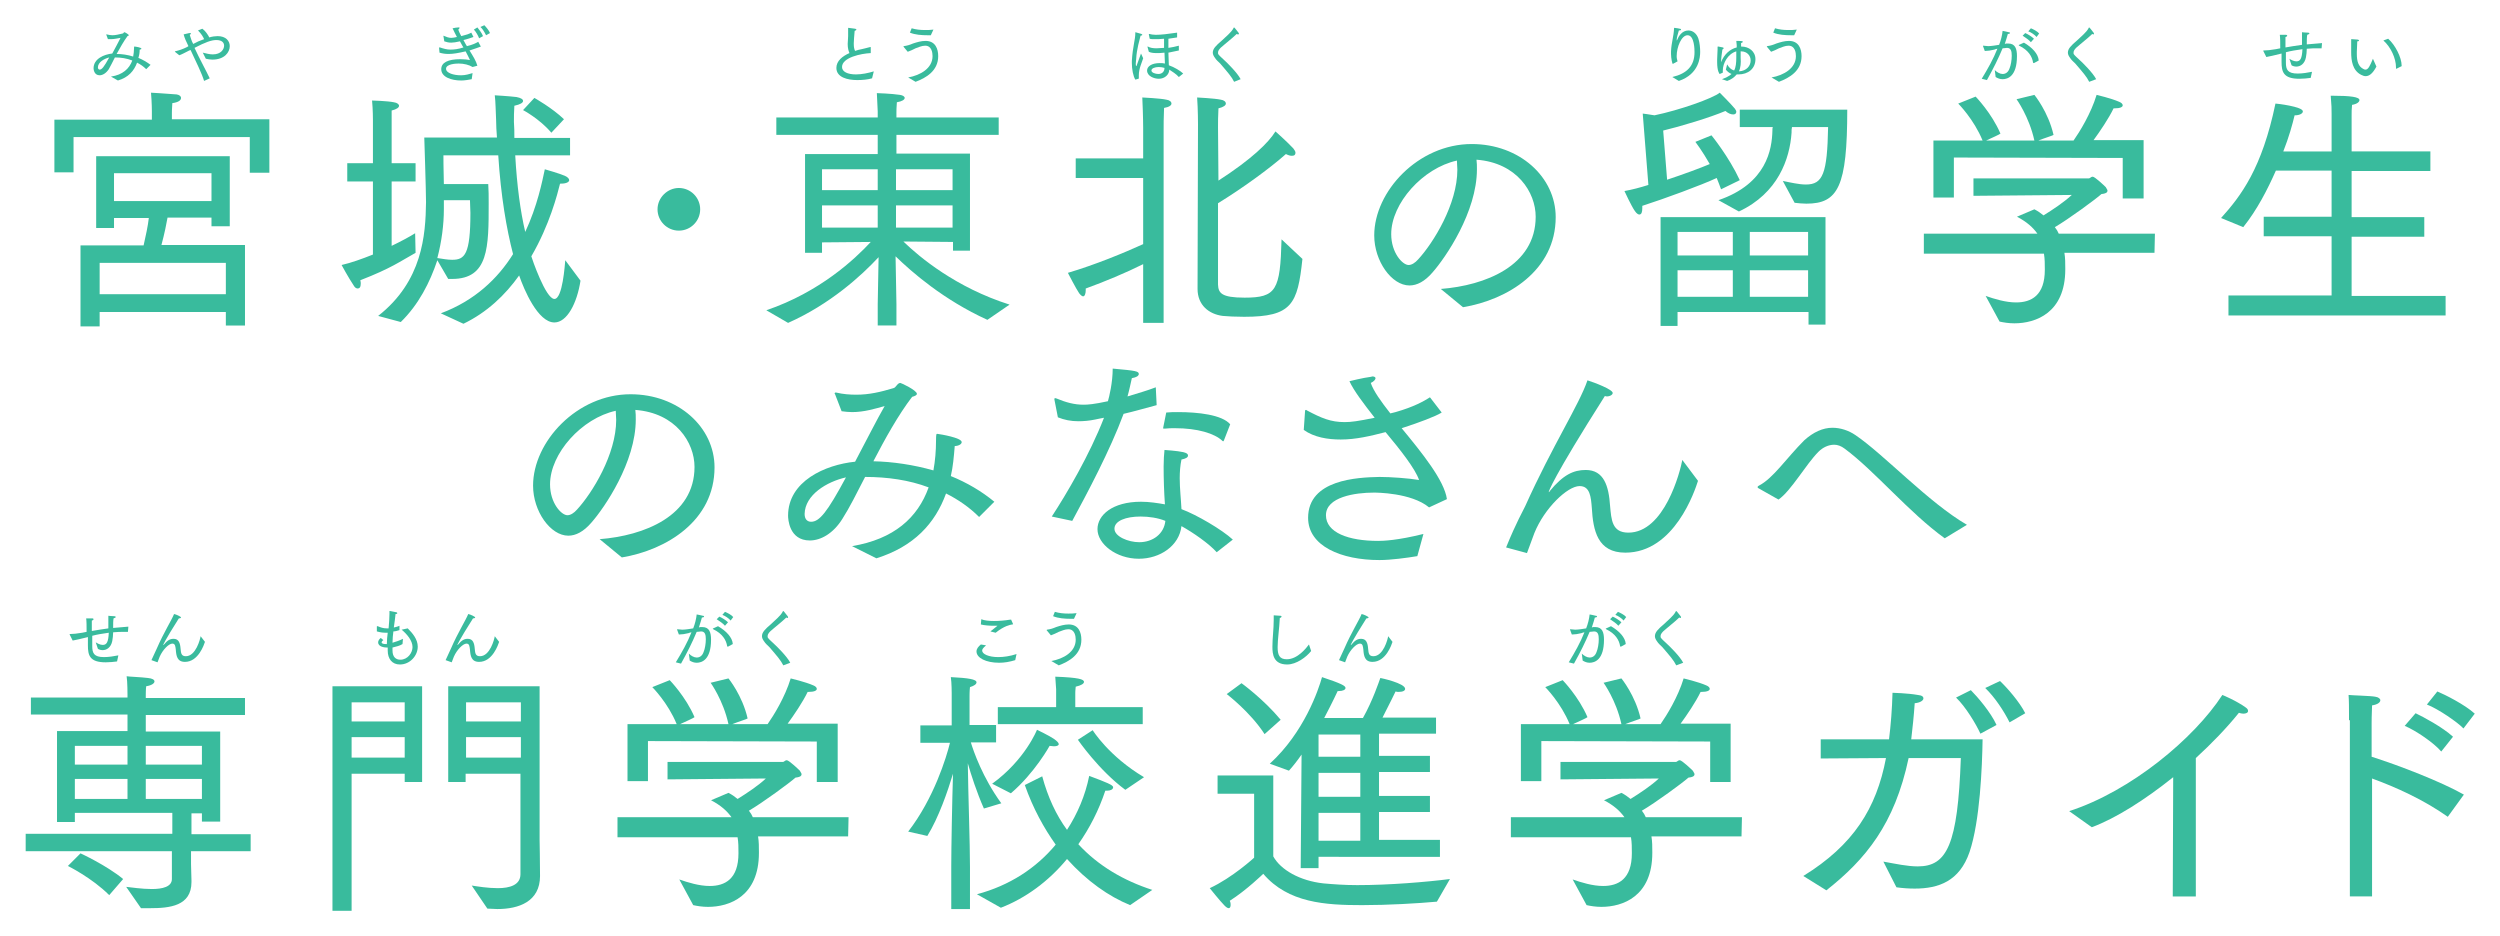 <?xml version="1.0" encoding="utf-8"?>
<!-- Generator: Adobe Illustrator 25.0.1, SVG Export Plug-In . SVG Version: 6.00 Build 0)  -->
<svg version="1.1" id="Layer_1" xmlns="http://www.w3.org/2000/svg" xmlns:xlink="http://www.w3.org/1999/xlink" x="0px" y="0px"
	 viewBox="0 0 574.5 215" style="enable-background:new 0 0 574.5 215;" xml:space="preserve">
<style type="text/css">
	.st0{fill:#39BB9D;}
</style>
<g>
	<path class="st0" d="M5.9,191.6h33.7v-4.8H17.2v2.1h-4.1V168h16.2v-3.8H7.1v-3.9h22.2v-0.6c0,0,0-3.1-0.2-4.3
		c0.4,0.1,3.4,0.2,4.9,0.4c1,0.1,1.5,0.4,1.5,0.8c0,0.4-0.6,0.9-1.9,1.1c-0.1,0.5-0.1,2.1-0.1,2.1v0.6h22.8v3.9H33.5v3.8h17.1v20.7
		h-4.2v-1.9h-2.4v4.8h13.6v3.9H43.9v3c0,1,0.1,2.8,0.1,3.7c0,0.1,0,0.2,0,0.4c0,5.5-5,6-9.5,6c-0.7,0-1.4,0-2.1,0l-3.4-4.9
		c1,0.1,3.6,0.5,5.9,0.5c2.4,0,4.6-0.5,4.6-2.3v-6.4H5.9V191.6z M18.5,196.1c0,0,5.9,2.7,9.8,5.9l-3.2,3.7c-4-4-9.5-6.7-9.5-6.7
		L18.5,196.1z M29.3,175.7v-4.3H17.2v4.3H29.3z M29.3,183.5V179H17.2v4.6H29.3z M46.4,175.7v-4.3H33.5v4.3H46.4z M46.4,183.5V179
		H33.5v4.6H46.4z"/>
	<path class="st0" d="M76.4,157.7h20.6v22h-4v-1.9H80.8v31.5h-4.4V157.7z M93,165.8v-4.4H80.8v4.4H93z M93,174.1v-4.7H80.8v4.7H93z
		 M108.4,203.5c1.3,0.2,3.7,0.6,6,0.6c2.7,0,5.2-0.7,5.2-3.2v-23.1h-12.6v1.9h-4v-22h21v35.3c0,0,0.1,5.4,0.1,8.3
		c0,5.9-4.9,7.6-9.8,7.6c-0.8,0-1.5-0.1-2.3-0.1L108.4,203.5z M119.7,165.8v-4.4h-12.6v4.4H119.7z M119.7,174.1v-4.7h-12.6v4.7
		H119.7z"/>
	<path class="st0" d="M142.1,187.8h26c-1-1.4-2.4-2.7-4.7-3.9l4-1.7c0.8,0.4,1.5,0.9,2.1,1.4c2.1-1.3,4.8-3.1,6.5-4.7l-22.6,0.2v-4
		h26.5c0.3,0,0.5-0.4,0.9-0.4c0.5,0,2.7,2.1,3,2.4c0.2,0.4,0.4,0.6,0.4,0.8c0,0.5-0.5,0.7-1.4,0.8c-1.2,1.1-7.6,5.8-10.7,7.6
		c0.4,0.5,0.7,1,0.9,1.5H195l-0.1,4.4h-20.7c0.2,1.2,0.2,2.4,0.2,3.6c0,0.1,0,0.1,0,0.2c0,10-6.8,12.4-11.7,12.4
		c-1.3,0-2.5-0.2-3.4-0.4l-3.2-5.9c2,0.7,4.6,1.5,7,1.5c3.5,0,6.6-1.6,6.6-7.5c0-0.1,0-0.1,0-0.1c0-1.2,0-2.4-0.2-3.6h-27.6V187.8z
		 M144.3,166.4h11.2c-2-4.9-5.6-8.5-5.6-8.5l4-1.6c0,0,3.7,3.8,5.7,8.5c0,0.1-2.2,1.1-3.3,1.6h11.1c-1.2-5.5-4.1-9.5-4.1-9.5l4.1-1
		c0,0,3.2,3.9,4.4,9.2c0,0.1-2.3,0.8-3.5,1.3h8.1c1.4-2,4-6.2,5.3-10.5c0,0,3.4,0.8,5.2,1.6c0.5,0.2,0.8,0.5,0.8,0.8
		c0,0.4-0.6,0.7-1.9,0.7c-0.1,0-0.1,0-0.2,0c-1.1,2.3-3.2,5.4-4.6,7.3h11.5v13.4h-4.8v-9.3l-38.8-0.1v9.2h-4.7V166.4z"/>
	<path class="st0" d="M218.6,199c0-4,0.2-14.8,0.4-21.2c-1.2,4-3.3,10.1-5.9,14.3l-4.4-1c5.9-7.6,8.8-17.1,9.6-20.4h-6.8v-4h7.2
		v-7.4c0,0,0-2.4-0.2-3.7c4,0.2,5.9,0.5,5.9,1.2c0,0.4-0.5,0.8-1.5,1.1c-0.1,0.8-0.1,2-0.1,2v6.7h6.1v4h-5.8c0.6,2,2.7,8.1,7,14
		l-4,1.2c-1.6-3.6-3-7.9-3.7-10.4c0.1,7.3,0.5,18.4,0.5,23.9v9.6h-4.3V199z M224.5,205.5c7.5-2,13.6-6,18.1-11.4
		c-2.7-3.8-5.2-8.3-7.1-13.7l4-2c1.3,4.8,3.2,8.9,5.7,12.3c2.4-3.7,4.2-7.9,5.1-12.4c4,1.5,5.5,2.1,5.5,2.6c0,0.5-0.6,0.8-1.4,0.8
		c-0.1,0-0.2,0-0.4,0c-1.5,4.5-3.6,8.6-6.2,12.3c4.6,5,10.5,8.4,17,10.5l-5.1,3.5c-4.9-2-9.9-5.5-14.5-10.6
		c-4.2,5.1-9.5,9-15.2,11.2L224.5,205.5z M228,180.1c7.6-5.5,10.3-12.4,10.3-12.4s2.9,1.4,3.9,2.1c0.7,0.5,1.1,0.9,1.1,1.2
		c0,0.3-0.4,0.5-1.1,0.5c-0.3,0-0.7-0.1-1-0.1c0,0-3.4,6.2-8.9,10.9L228,180.1z M229.3,162.5h13.4v-4.1c0,0-0.1-1.7-0.2-2.9
		c5.4,0.2,6.6,0.6,6.6,1.2c0,0.4-0.6,0.8-1.9,1.1c-0.1,0.7-0.1,1.5-0.1,1.5v3.2h15.5v3.9h-33.3V162.5z M251.1,167.8
		c0,0,3.7,6,11.8,10.8l-4.3,2.9c-6.1-4.5-10.9-11.5-10.9-11.5L251.1,167.8z"/>
	<path class="st0" d="M288.2,182.4h-8.4v-4.2h12.8v18.6c1.7,3.1,6.1,5.6,11.5,6.2c2.2,0.2,4.9,0.4,7.8,0.4c7.3,0,15.8-0.7,21.3-1.4
		l-3,5.2c-4.4,0.4-11.2,0.8-17.2,0.8c-8.4,0-17-0.5-22.7-7.2c0,0-3.9,3.8-7.7,6.2c0.2,0.4,0.2,0.7,0.2,1c0,0.4-0.2,0.7-0.4,0.7
		c-0.3,0-0.6-0.2-1-0.6c-1-1-3.4-4-3.4-4c5.2-2.4,10.2-7,10.2-7V182.4z M285.3,157c0,0,5,3.6,9,8.4l-3.7,3.3
		c-3.3-5.1-8.7-9.2-8.7-9.2L285.3,157z M299.1,173.4c-0.9,1.3-1.9,2.6-2.9,3.7l-4.4-1.6c7.9-7.2,11.2-17,12-19.9
		c4.5,1.5,5.4,2,5.4,2.5c0,0.4-0.6,0.7-1.5,0.7c-0.1,0-0.2,0-0.3,0c0,0-1.2,2.6-3.1,6.2h8.9c2.3-4.1,3.7-8.4,4-9.2
		c0.1,0,5.7,1.2,5.7,2.5c0,0.4-0.5,0.7-1.5,0.7c-0.2,0-0.4,0-0.7-0.1c0,0-1.5,3.1-3,6h12.3v3.7h-13.1v5.1h11.7v3.7h-11.7v5.5h11.7
		v3.7h-11.7v6.4h14v3.9H303v2.6h-4.1L299.1,173.4z M312.6,173.9v-5.1H303v5.1H312.6z M312.6,183.1v-5.5H303v5.5H312.6z M312.6,193.2
		v-6.4H303v6.4H312.6z"/>
	<path class="st0" d="M347.3,187.8h26c-1-1.4-2.4-2.7-4.7-3.9l4-1.7c0.8,0.4,1.5,0.9,2.1,1.4c2.1-1.3,4.8-3.1,6.5-4.7l-22.6,0.2v-4
		h26.5c0.3,0,0.5-0.4,0.9-0.4c0.5,0,2.7,2.1,3,2.4c0.2,0.4,0.4,0.6,0.4,0.8c0,0.5-0.5,0.7-1.4,0.8c-1.2,1.1-7.6,5.8-10.7,7.6
		c0.4,0.5,0.7,1,0.9,1.5h22.1l-0.1,4.4h-20.7c0.2,1.2,0.2,2.4,0.2,3.6c0,0.1,0,0.1,0,0.2c0,10-6.8,12.4-11.7,12.4
		c-1.3,0-2.5-0.2-3.4-0.4l-3.2-5.9c2,0.7,4.6,1.5,7,1.5c3.5,0,6.6-1.6,6.6-7.5c0-0.1,0-0.1,0-0.1c0-1.2,0-2.4-0.2-3.6h-27.6V187.8z
		 M349.5,166.4h11.2c-2-4.9-5.6-8.5-5.6-8.5l4-1.6c0,0,3.7,3.8,5.7,8.5c0,0.1-2.2,1.1-3.3,1.6h11.1c-1.2-5.5-4.1-9.5-4.1-9.5l4.1-1
		c0,0,3.2,3.9,4.4,9.2c0,0.1-2.3,0.8-3.5,1.3h8.1c1.4-2,4-6.2,5.3-10.5c0,0,3.4,0.8,5.2,1.6c0.5,0.2,0.8,0.5,0.8,0.8
		c0,0.4-0.6,0.7-1.9,0.7c-0.1,0-0.1,0-0.2,0c-1.1,2.3-3.2,5.4-4.6,7.3h11.5v13.4H393v-9.3l-38.8-0.1v9.2h-4.7V166.4z"/>
	<path class="st0" d="M414.4,201.3c11.5-7.1,16.8-15.5,19-27.1c-4.9,0-9.9,0.1-15,0.1v-4.4h15.7c0.4-3.3,0.7-6.9,0.8-10.7
		c0,0,3.6,0.1,5.8,0.5c1,0.1,1.3,0.4,1.3,0.8c0,0.5-0.8,1-2,1.1c-0.2,3-0.5,5.7-0.8,8.3h16.4c-0.1,6.4-0.6,18.8-3,25.9
		c-2.3,6.7-7.1,8.4-12.6,8.4c-1.4,0-2.8-0.1-4.2-0.3l-3-5.9c2.8,0.5,5.5,1.1,7.9,1.1c6.7,0,9.2-4.9,9.9-24.9h-12
		c-3.2,15.2-9.9,23.3-18.9,30.4L414.4,201.3z M452.9,158.6c1.5,1.5,4.6,5.1,5.9,8l-3.7,2c-1-2.2-3.4-6.2-5.6-8.3L452.9,158.6z
		 M459.6,156.5c1.6,1.5,4.5,4.8,5.8,7.4l-3.6,2.1c-1.3-2.6-3.4-5.8-5.6-7.9L459.6,156.5z"/>
	<path class="st0" d="M475.5,186.4c14.2-4.6,28.7-16.7,35.2-26.7c0,0,3.2,1.3,5.4,2.9c0.4,0.3,0.5,0.5,0.5,0.8
		c0,0.4-0.5,0.6-1.1,0.6c-0.3,0-0.7-0.1-1-0.2c-2.9,3.6-6.3,7.1-9.9,10.4V206h-5.3l0.1-27.4c-6.5,5.2-13.1,9.4-18.7,11.5
		L475.5,186.4z"/>
	<path class="st0" d="M539.8,165.5c0,0,0-0.6,0-1.4c0-1.2,0-3.1-0.1-4.4c0.7,0.1,5.1,0.2,6.1,0.4c0.8,0.1,1.2,0.5,1.2,0.8
		c0,0.5-0.6,1-1.9,1.2c-0.1,2-0.1,4.1-0.1,4.1v7.7c6.3,2,15.9,5.7,21.2,8.7l-3.7,5.1c-5.5-3.9-11.9-6.8-17.4-8.8v27.1h-5.1V165.5z
		 M555.1,163.9c1.7,0.8,6.2,3.2,8.6,5.4l-2.7,3.4c-1.7-2-5.8-4.8-8.4-5.9L555.1,163.9z M560.1,158.9c1.7,0.7,6.3,3,8.6,5.1l-2.6,3.4
		c-1.3-1.4-5.8-4.5-8.4-5.5L560.1,158.9z"/>
	<g>
		<path class="st0" d="M16,145.8C16,145.8,16,145.8,16,145.8c0-0.1,0-0.1,0.1-0.1c0.7,0,1.6-0.1,2.8-0.3l1-0.2c0-1.2,0-2.5-0.1-3.1
			c0,0,1,0,1.4,0c0.2,0,0.3,0.1,0.3,0.2c0,0.1-0.2,0.3-0.4,0.3c0,0.1,0,0.3,0,0.5c0,0.5,0,1.2,0,1.9c1.1-0.2,2.4-0.4,3.8-0.6
			c0-0.6,0-1.2,0-1.6c0-0.6,0-1.1,0-1.3c0,0,0.8,0.1,1.3,0.1c0.3,0,0.4,0.1,0.4,0.2c0,0.1-0.2,0.2-0.5,0.3c-0.1,0.5-0.1,1.3-0.1,2.2
			c1.1-0.1,2.3-0.2,3.5-0.3l-0.1,1.2c-0.2,0-0.5,0-0.7,0c-0.9,0-1.8,0-2.7,0.1c0,0.7-0.1,1.4-0.2,2c-0.3,1.5-1.3,2.1-2.2,2.1
			c-0.4,0-0.8-0.1-1.1-0.3l-0.5-1.5c0.3,0.2,1,0.6,1.6,0.6c0.9,0,1.3-0.6,1.4-2.8c-1.4,0.2-2.7,0.4-3.8,0.7c0,0.6,0,1.2,0,1.8
			c0,0.2,0,0.4,0,0.6c0,1.6,0.4,2.5,2.7,2.5c1.1,0,2.3-0.2,3.3-0.4l-0.3,1.4c-0.7,0.1-1.8,0.2-2.6,0.2c-3.7,0-4.1-1.6-4.1-3.9
			c0-0.1,0-0.3,0-0.4c0-0.4,0-1,0-1.5c-1.6,0.4-2.9,0.7-3.5,0.8L16,145.8z"/>
		<path class="st0" d="M34.8,151.7c0.7-1.6,1.1-2.3,1.2-2.6c1.7-3.9,3.4-6.5,4-8c0.5,0.1,1.6,0.6,1.6,0.8c0,0.1-0.2,0.2-0.4,0.2
			c0,0-0.1,0-0.1,0c-3.3,5.2-3.6,6.1-3.6,6.1c0,0,0,0,0.1,0c0.9-1.1,1.5-1.4,2.3-1.4c1.2,0,1.5,1,1.6,2.3c0.1,0.9,0.1,1.7,1.2,1.7
			c2.3,0,3.3-3.9,3.4-4.6l1,1.3c-0.2,0.6-1.5,4.6-4.6,4.6c-1.8,0-2-1.4-2.1-2.8c-0.1-0.7-0.1-1.4-0.8-1.4c-0.8,0-2.2,1.4-2.9,3
			c-0.1,0.3-0.3,0.8-0.5,1.3L34.8,151.7z"/>
	</g>
	<g>
		<path class="st0" d="M88.1,147.1c-0.3,0.2-0.4,0.4-0.4,0.5c0,0.3,0.4,0.4,0.9,0.4c0,0,0.1,0,0.1,0c0.1,0,0.1,0,0.2,0
			c0-0.9,0.1-1.8,0.2-2.6c-0.2,0-0.4,0-0.6,0c-1,0-1.8-0.3-1.9-0.3c0,0,0-1,0-1.1c0-0.1,0-0.1,0.1-0.1c0,0,0,0,0.1,0
			c0.7,0.3,1.3,0.5,2.1,0.5c0.1,0,0.3,0,0.4,0c0.1-1.2,0.2-2.3,0.2-3.3c0-0.2,0-0.4,0-0.6c0-0.1,0-0.1,0.1-0.1
			c0.1,0,1.1,0.2,1.5,0.3c0.1,0,0.2,0.1,0.2,0.2c0,0.1-0.1,0.2-0.4,0.2c-0.1,0.8-0.2,1.9-0.4,3.1c0.4-0.1,0.9-0.2,1.3-0.4l0,1
			c-0.4,0.1-0.9,0.3-1.4,0.3c-0.1,0.8-0.2,1.7-0.2,2.6c0.7-0.2,1.6-0.5,2.4-0.9l-0.1,1.2c-0.6,0.4-1.5,0.6-2.3,0.8
			c0,0.2,0,0.5,0,0.7c0,1.5,0.8,2.1,1.8,2.1c1.7,0,2.8-1.6,2.8-2.9c0-1.5-1.3-3-2.5-4l1.4-0.3c1.1,1.1,2.3,2.5,2.3,4.2
			c0,2.1-1.8,4.1-4.1,4.1c-1.8,0-2.8-1.3-2.8-3.2c0,0,0,0,0-0.1c0-0.2,0-0.4,0-0.6c-0.1,0-0.2,0-0.2,0c-0.4,0-2-0.1-2-1.2
			c0-0.3,0.2-0.7,0.6-1L88.1,147.1z"/>
		<path class="st0" d="M102.4,151.7c0.7-1.6,1.1-2.3,1.2-2.6c1.7-3.9,3.4-6.5,4-8c0.5,0.1,1.6,0.6,1.6,0.8c0,0.1-0.2,0.2-0.4,0.2
			c0,0-0.1,0-0.1,0c-3.3,5.2-3.6,6.1-3.6,6.1c0,0,0,0,0.1,0c0.9-1.1,1.5-1.4,2.3-1.4c1.2,0,1.5,1,1.6,2.3c0.1,0.9,0.1,1.7,1.2,1.7
			c2.3,0,3.3-3.9,3.4-4.6l1,1.3c-0.2,0.6-1.5,4.6-4.6,4.6c-1.8,0-2-1.4-2.1-2.8c-0.1-0.7-0.1-1.4-0.8-1.4c-0.8,0-2.2,1.4-2.9,3
			c-0.1,0.3-0.3,0.8-0.5,1.3L102.4,151.7z"/>
	</g>
	<g>
		<path class="st0" d="M155.3,152.2c1.4-2.3,2.7-4.6,3.6-6.9c-0.2,0-0.4,0.1-0.7,0.2c-0.8,0.2-1.5,0.3-2,0.3c-0.1,0-0.2,0-0.2,0
			l-0.4-1.1c0,0,0-0.1,0-0.1c0,0,0,0,0.1,0c0,0,0,0,0,0c0.3,0,0.7,0.1,1.1,0.1c0.7,0,1.9-0.2,2.5-0.3c0.4-1,0.7-2.2,0.8-3.2
			c0,0,1.1,0.2,1.4,0.3c0.2,0,0.3,0.1,0.3,0.2c0,0.1-0.2,0.2-0.5,0.2c-0.1,0.4-0.4,1.4-0.7,2.3l0.3-0.1c0.2,0,0.3,0,0.5,0
			c1.6,0,2,1.2,2,2.9c0,4.6-2.1,5.3-3.3,5.3c-0.6,0-1.1-0.2-1.6-0.5l-0.2-1.6c0.5,0.5,1.2,0.9,1.8,0.9c0.7,0,1.3-0.4,1.6-1.3
			c0.3-0.7,0.5-1.9,0.5-2.9c0-1.1-0.2-1.8-1.1-1.8c-0.2,0-0.6,0.1-1,0.1c-1,2.4-2.1,4.6-3.6,7.3L155.3,152.2z M165,143.9
			c1.9,1.1,3.3,2.6,3.4,4.1l-1.1,0.6c0,0-0.1,0-0.1,0s0,0-0.1-0.1c-0.2-1.4-1.1-2.9-3.2-3.9c0,0-0.1-0.1-0.1-0.1c0,0,0-0.1,0.1-0.1
			L165,143.9z M165.3,141.7c0.5,0.2,1.5,0.8,2,1.3l-0.7,0.8c-0.4-0.5-1.3-1.1-1.9-1.5L165.3,141.7z M166.6,140.6
			c0.5,0.2,1.5,0.7,1.9,1.2l-0.6,0.8c-0.4-0.5-1.3-1.1-1.9-1.3L166.6,140.6z"/>
		<path class="st0" d="M180,152.9c-0.6-1.2-1.4-2.1-3.2-4.2c-0.4-0.4-0.9-0.8-1.2-1.3c-0.3-0.4-0.5-0.8-0.5-1.2
			c0-0.9,0.7-1.6,2.1-2.8c0.4-0.4,1-0.9,1.5-1.4c0.4-0.4,0.9-0.9,1.2-1.5c0-0.1,0.1-0.1,0.1-0.1c0.1,0,0.9,1.1,1,1.2
			c0.1,0.1,0.1,0.2,0.1,0.3c0,0.1-0.1,0.1-0.1,0.1c-0.1,0-0.2,0-0.3-0.1c-0.5,0.5-1.1,1-2.9,2.5c-1.3,1-1.4,1.5-1.4,1.8
			c0,0.1,0,0.3,0.1,0.4c0.2,0.3,0.9,0.9,1.1,1.1c1,0.9,3.3,3.2,4,4.6L180,152.9z"/>
	</g>
	<g>
		<path class="st0" d="M226.6,148.3c-0.7,0.6-0.9,0.9-0.9,1.2c0,0.8,1.5,1.5,3.7,1.5c1.2,0,2.7-0.2,4.2-0.7l-0.3,1.4
			c-1.3,0.4-2.5,0.6-3.7,0.6c-3,0-5.2-1.1-5.2-2.6c0-0.6,0.4-1.1,1-1.6L226.6,148.3z M225.5,142.3c0.7,0.3,1.8,0.4,2.9,0.4
			c1.2,0,2.5-0.1,3.7-0.3c0.1,0,0.1,0,0.2,0s0.1,0,0.1,0.1c0.1,0.2,0.4,0.9,0.4,0.9c0,0.1-0.1,0.1-0.2,0.1c-0.5,0.1-1.8,0.3-3.8,1.9
			l-1.2-0.3c0.4-0.3,1.1-0.9,1.5-1.2c0.1-0.1,0.1-0.1,0.1-0.1s0,0-0.1,0c-0.2,0-0.4,0-0.7,0c-1,0-2.3-0.1-3-0.3L225.5,142.3z"/>
		<path class="st0" d="M241.6,151.9c2.8-0.5,5.6-2.1,5.6-4.9c0-0.8-0.2-2.4-1.7-2.4c-0.8,0-1.6,0.4-2.2,0.6
			c-0.6,0.3-1.2,0.6-1.8,0.8l-1-1.2c0,0,0,0,0,0c0,0,0,0,0.1-0.1c0.8-0.1,1.4-0.3,2.1-0.6c0.9-0.3,1.9-0.6,2.9-0.6
			c2.3,0,2.9,1.9,2.9,3.5c0,3.4-2.8,5-5.2,5.9L241.6,151.9z M242.4,140.6c1,0.3,2,0.4,3.1,0.4c0.6,0,1.2,0,1.9-0.1l-0.6,1.3
			c-0.2,0-0.5,0-0.7,0c-1.4,0-2.9-0.1-4.1-0.6L242.4,140.6z"/>
	</g>
	<g>
		<path class="st0" d="M301.3,149.6c-1.1,1.4-3.4,3.1-5.5,3.1c-3.2,0-3.4-2.4-3.4-4.1c0-1.9,0.3-4,0.3-6.1c0-0.4,0-0.7,0-1.1
			c0.3,0,1.1,0.1,1.5,0.1c0.2,0,0.3,0.1,0.3,0.2c0,0.1-0.2,0.3-0.4,0.3c-0.1,2.3-0.5,5-0.5,6.7c0,1.8,0.4,2.8,2.1,2.8
			c2.5,0,4.5-2.6,5.1-3.4L301.3,149.6z"/>
		<path class="st0" d="M307.7,151.7c0.7-1.6,1.1-2.3,1.2-2.6c1.7-3.9,3.4-6.5,4-8c0.5,0.1,1.6,0.6,1.6,0.8c0,0.1-0.2,0.2-0.4,0.2
			c0,0-0.1,0-0.1,0c-3.3,5.2-3.6,6.1-3.6,6.1c0,0,0,0,0.1,0c0.9-1.1,1.5-1.4,2.3-1.4c1.2,0,1.5,1,1.6,2.3c0.1,0.9,0.1,1.7,1.2,1.7
			c2.3,0,3.3-3.9,3.4-4.6l1,1.3c-0.2,0.6-1.5,4.6-4.6,4.6c-1.8,0-2-1.4-2.1-2.8c-0.1-0.7-0.1-1.4-0.8-1.4c-0.8,0-2.2,1.4-2.9,3
			c-0.1,0.3-0.3,0.8-0.5,1.3L307.7,151.7z"/>
	</g>
	<g>
		<path class="st0" d="M360.5,152.2c1.4-2.3,2.7-4.6,3.6-6.9c-0.2,0-0.4,0.1-0.7,0.2c-0.8,0.2-1.5,0.3-2,0.3c-0.1,0-0.2,0-0.2,0
			l-0.4-1.1c0,0,0-0.1,0-0.1c0,0,0,0,0.1,0c0,0,0,0,0,0c0.3,0,0.7,0.1,1.1,0.1c0.7,0,1.9-0.2,2.5-0.3c0.4-1,0.7-2.2,0.8-3.2
			c0,0,1.1,0.2,1.4,0.3c0.2,0,0.3,0.1,0.3,0.2c0,0.1-0.2,0.2-0.5,0.2c-0.1,0.4-0.4,1.4-0.7,2.3l0.3-0.1c0.2,0,0.3,0,0.5,0
			c1.6,0,2,1.2,2,2.9c0,4.6-2.1,5.3-3.3,5.3c-0.6,0-1.1-0.2-1.6-0.5l-0.2-1.6c0.5,0.5,1.2,0.9,1.8,0.9c0.7,0,1.3-0.4,1.6-1.3
			c0.3-0.7,0.5-1.9,0.5-2.9c0-1.1-0.2-1.8-1.1-1.8c-0.2,0-0.6,0.1-1,0.1c-1,2.4-2.1,4.6-3.6,7.3L360.5,152.2z M370.2,143.9
			c1.9,1.1,3.3,2.6,3.4,4.1l-1.1,0.6c0,0-0.1,0-0.1,0s0,0-0.1-0.1c-0.2-1.4-1.1-2.9-3.2-3.9c0,0-0.1-0.1-0.1-0.1c0,0,0-0.1,0.1-0.1
			L370.2,143.9z M370.6,141.7c0.5,0.2,1.5,0.8,2,1.3l-0.7,0.8c-0.4-0.5-1.3-1.1-1.9-1.5L370.6,141.7z M371.8,140.6
			c0.5,0.2,1.5,0.7,1.9,1.2l-0.6,0.8c-0.4-0.5-1.3-1.1-1.9-1.3L371.8,140.6z"/>
		<path class="st0" d="M385.2,152.9c-0.6-1.2-1.4-2.1-3.2-4.2c-0.4-0.4-0.9-0.8-1.2-1.3c-0.3-0.4-0.5-0.8-0.5-1.2
			c0-0.9,0.7-1.6,2.1-2.8c0.4-0.4,1-0.9,1.5-1.4c0.4-0.4,0.9-0.9,1.2-1.5c0-0.1,0.1-0.1,0.1-0.1c0.1,0,0.9,1.1,1,1.2
			c0.1,0.1,0.1,0.2,0.1,0.3c0,0.1-0.1,0.1-0.1,0.1c-0.1,0-0.2,0-0.3-0.1c-0.5,0.5-1.1,1-2.9,2.5c-1.3,1-1.4,1.5-1.4,1.8
			c0,0.1,0,0.3,0.1,0.4c0.2,0.3,0.9,0.9,1.1,1.1c1,0.9,3.3,3.2,4,4.6L385.2,152.9z"/>
	</g>
</g>
<g>
	<g>
		<path class="st0" d="M12.5,27.5h22.4v-1.9c0,0,0-2.1-0.2-4.3c0,0,3.5,0.2,5.9,0.4c0.6,0.1,1,0.4,1,0.8c0,0.5-0.5,1-2,1.2
			c-0.1,1.2-0.1,2.3-0.1,2.3v1.4h22.4v12.3h-4.5v-8.2H16.9v8.1h-4.4V27.5z M18.5,56.4h14.5c0.5-2.2,1-4.5,1.2-6.3h-8v2.3h-4.1V35.9
			h30.7v16.1h-4.2v-2H38.5c-0.2,1.2-0.7,3.7-1.4,6.3h19.2v18.5h-4.4v-3.1h-29v3.3h-4.4V56.4z M51.9,67.6v-7.2h-29v7.2H51.9z
			 M48.6,46.2v-6.4H26.2v6.4H48.6z"/>
		<path class="st0" d="M85.7,41.7h-5.9v-4.2h5.9v-9.9c0,0,0-2.5-0.2-4.5c0,0,3.6,0.1,5,0.4c0.8,0.1,1.2,0.5,1.2,0.8
			c0,0.4-0.5,0.8-1.7,1.1C90,26.7,90,28.3,90,28.3v9.2h5.5v4.2H90v14.8c2.3-1.1,4.3-2.2,5.4-2.9l0.1,4.5c-3.6,2-5.5,3.5-12.7,6.3
			c0.1,0.3,0.1,0.6,0.1,0.8c0,0.8-0.3,1.1-0.7,1.1c-0.3,0-0.6-0.2-0.8-0.5c-1.4-2.1-2.9-4.9-2.9-4.9c2.2-0.5,4.7-1.4,7.2-2.4V41.7z
			 M86.9,72.6c10.2-8,10.9-18.6,11-26.1c0-2.7-0.4-14.9-0.4-14.9h16.7c-0.1-1.4-0.2-2.8-0.2-4.2c-0.1-1.8-0.1-3.9-0.3-5.5
			c0,0,3.4,0.2,5,0.4c1,0.2,1.5,0.5,1.5,0.9c0,0.4-0.6,0.8-2,1.1c-0.1,1.4-0.1,2.6-0.1,3.7c0.1,1.2,0.1,2.5,0.1,3.7H131v4h-12.6
			c0.4,7.1,1.2,12.9,2.3,17.6c2.8-6,3.9-11.6,4.5-14.4c0,0,3.5,1,4.6,1.5c0.7,0.3,1,0.7,1,1c0,0.4-0.6,0.8-1.9,0.8
			c-0.1,0-0.1,0-0.2,0c-0.6,2.4-2.4,9.5-6.6,16.7c0.1,0.4,3.3,9.8,5.3,9.8c1.9,0,2.4-7.9,2.5-8.9l3.5,4.7c-0.8,5.2-3.1,9.6-6,9.6
			c-3.8,0-7-7.6-8.1-10.8c-3.2,4.5-7.4,8.5-12.8,11.1l-5.2-2.4c7.8-2.9,13.1-8,16.6-13.6c-1.5-5.8-2.8-13.3-3.4-22.7h-12.6
			c0,0,0,3.4,0.1,6.6h10.2c0.1,1.3,0.1,2.9,0.1,4.4c0,10.1,0,17.4-8.4,17.4c-0.3,0-0.6,0-0.9,0l-2.5-4.3C98.8,64.9,96.2,70,92.1,74
			L86.9,72.6z M102,46.9c0,0.4,0,0.8,0,1.2c0,3.5-0.5,7.4-1.5,11.2c1.3,0.2,2.4,0.4,3.4,0.4c2.9,0,4.2-1.2,4.2-10.8
			c0-0.9-0.1-1.8-0.1-2.9H102V46.9z M122.8,22.5c0,0,4.1,2.3,6.8,4.9l-2.9,3.1c-2.7-3.2-6.5-5.2-6.5-5.2L122.8,22.5z"/>
		<path class="st0" d="M156,43.2c2.7,0,4.9,2.2,4.9,4.9c0,2.7-2.2,4.9-4.9,4.9s-4.9-2.2-4.9-4.9C151.1,45.4,153.4,43.2,156,43.2z"/>
		<path class="st0" d="M176.1,71.3c12.3-4.2,20.3-11.7,24-15.7l-11.2,0.1v2.4H185V35.4h16.7V31h-23.3v-4h23.3v-1.4
			c0,0-0.1-2.3-0.2-4.2c0,0,3.3,0.1,5.3,0.4c0.7,0.1,1.1,0.4,1.1,0.7c0,0.4-0.6,0.8-1.8,1c-0.1,1-0.1,2.3-0.1,2.3V27h23.5v4H206v4.3
			h16.9v22.3h-3.9v-2l-11.4-0.1c3.7,3.6,12.1,10.6,24.4,14.5l-5.1,3.5c-10.1-4.6-17.4-11-21.1-14.6l0.2,11v4.9h-4.3v-4.9l0.2-10.8
			c-3.9,4.2-11.1,10.8-20.8,15.1L176.1,71.3z M201.7,43.7v-4.8h-12.8v4.8H201.7z M201.7,52.3v-5.1h-12.8v5.1H201.7z M218.9,43.7
			v-4.8h-13v4.8H218.9z M218.9,52.3v-5.1h-13v5.1H218.9z"/>
		<path class="st0" d="M262.7,60.7c-4,2-8.8,4-13.2,5.6c0,0.1,0,0.2,0,0.4c0,0.7-0.2,1.4-0.6,1.4c-0.2,0-0.5-0.2-0.9-0.7
			c-0.7-1-2.6-4.7-2.6-4.7c6.4-1.9,12.9-4.6,17.3-6.6V40.9h-15.5v-4.5h15.5v-7c0,0,0-2.7-0.2-7c0,0,4.2,0.2,5.5,0.5
			c0.8,0.1,1.2,0.5,1.2,0.9c0,0.4-0.5,0.8-1.7,1c-0.1,2.3-0.1,3.9-0.1,5.4c0,0,0,19.3,0,32.4c0,6.5,0,11.4,0,11.6h-4.7V60.7z
			 M275.3,28.5c0,0,0-3.3-0.2-6.1c0,0,4,0.2,5.4,0.5c0.8,0.1,1.2,0.5,1.2,0.9s-0.5,0.8-1.7,1.1c-0.1,2.1-0.1,3-0.1,4.4L280,41.5
			c7.6-4.9,11.5-8.7,13.1-11.3c0,0,2.5,2.2,4.1,3.9c0.3,0.4,0.5,0.7,0.5,1c0,0.4-0.2,0.7-0.8,0.7c-0.4,0-0.8-0.1-1.4-0.4
			c-3.7,3.3-10.2,8-15.6,11.3c0,18.7,0,18.7,0,18.7c0.1,1.9,0.7,3,6.1,3c7.3,0,8.2-1.7,8.5-13.4l4.8,4.5
			c-1.1,10.4-2.4,13.3-13.4,13.3c-2,0-3.8-0.1-4.9-0.2c-3.2-0.4-5.8-2.5-5.8-6.2L275.3,28.5z"/>
		<path class="st0" d="M331.1,66.4c10.2-0.8,21.8-5.3,21.8-16.6c0-5.6-4.3-12.4-13.6-13.1c0.1,0.7,0.1,1.5,0.1,2.2
			c0,9.8-7.2,20.3-10.2,23.7c-1.8,2.1-3.6,3-5.3,3c-4.1,0-8.1-5.6-8.1-11.5c0-10.1,10.1-21,22.4-21c11,0,19.3,7.6,19.3,16.8
			c0,12.3-11.1,19-21.3,20.7L331.1,66.4z M319.7,53.8c0,4.3,2.6,7.1,4,7.1c0.7,0,1.5-0.5,2.2-1.3c3.5-3.8,9-12.7,9-20.6
			c0-0.7-0.1-1.4-0.1-2.1C327,38.6,319.7,46.7,319.7,53.8z"/>
		<path class="st0" d="M377.5,26.1c0,0,1.6,0.2,2.7,0.4c5.8-1.2,13.4-3.9,15-5.2c0,0,2.6,2.6,3.5,3.7c0.2,0.3,0.3,0.5,0.3,0.7
			c0,0.4-0.3,0.6-0.7,0.6c-0.5,0-1.1-0.2-1.8-0.8C393,27,386,29.1,382.2,30l0.9,11.3c3.9-1.3,7.7-2.7,9.8-3.6
			c-1.7-3-3.3-5.1-3.3-5.1l3.7-1.5c0,0,4,4.9,6.5,10.3l-4.3,2.1c-0.3-0.9-0.7-1.8-1-2.6c-3.4,1.6-12.1,4.8-17.1,6.4
			c0,0.2,0,0.4,0,0.5c0,1-0.2,1.5-0.7,1.5c-0.2,0-0.6-0.2-1-0.8c-0.8-1.1-2.4-4.6-2.4-4.6c1.7-0.3,3.6-0.8,5.5-1.4L377.5,26.1z
			 M381.6,49.9h37.9v24.7h-3.9v-2.9h-30.1v3.2h-3.9V49.9z M398.2,58.7v-5.4h-12.7v5.4H398.2z M398.2,68.2v-6.1h-12.7v6.1H398.2z
			 M394.9,46c11.1-3.8,12.3-11.7,12.4-16c0-0.3,0-0.6,0.1-0.8h-7.6v-4h24.7c0,17.7-2.1,21.6-9.4,21.6c-0.9,0-1.8-0.1-2.7-0.2l-2.7-5
			c1.7,0.3,3.6,0.8,5.3,0.8c3.9,0,4.9-2.5,5.1-13.2h-8.3c-0.1,0.4-0.1,0.8-0.1,1.3c-0.4,6-3.1,13.9-12.1,18.1L394.9,46z M415.5,58.7
			v-5.4h-13.4v5.4H415.5z M415.5,68.2v-6.1h-13.4v6.1H415.5z"/>
		<path class="st0" d="M442.2,53.7h26c-1-1.4-2.4-2.7-4.7-3.9l4-1.7c0.8,0.4,1.5,0.9,2.1,1.4c2.1-1.3,4.8-3.1,6.5-4.7L453.5,45v-4
			h26.5c0.3,0,0.5-0.4,0.9-0.4c0.5,0,2.7,2.1,3,2.4c0.2,0.4,0.4,0.6,0.4,0.8c0,0.5-0.5,0.7-1.4,0.8c-1.2,1.1-7.6,5.8-10.7,7.6
			c0.4,0.5,0.7,1,0.9,1.5h22.1l-0.1,4.4h-20.7c0.2,1.2,0.2,2.4,0.2,3.6c0,0.1,0,0.1,0,0.2c0,10-6.8,12.4-11.7,12.4
			c-1.3,0-2.5-0.2-3.4-0.4l-3.2-5.9c2,0.7,4.6,1.5,7,1.5c3.5,0,6.6-1.6,6.6-7.5c0-0.1,0-0.1,0-0.1c0-1.2,0-2.4-0.2-3.6h-27.6V53.7z
			 M444.4,32.3h11.2c-2-4.9-5.6-8.5-5.6-8.5l4-1.6c0,0,3.7,3.8,5.7,8.5c0,0.1-2.2,1.1-3.3,1.6h11.1c-1.2-5.5-4.1-9.5-4.1-9.5l4.1-1
			c0,0,3.2,3.9,4.4,9.2c0,0.1-2.3,0.8-3.5,1.3h8.1c1.4-2,4-6.2,5.3-10.5c0,0,3.4,0.8,5.2,1.6c0.5,0.2,0.8,0.5,0.8,0.8
			c0,0.4-0.6,0.7-1.9,0.7c-0.1,0-0.1,0-0.2,0c-1.1,2.3-3.2,5.4-4.6,7.3h11.5v13.4h-4.8v-9.3l-38.8-0.1v9.2h-4.7V32.3z"/>
		<path class="st0" d="M512.1,67.9h23.7V54.3h-15.6v-4.5h15.6V39.2H523c-1.9,4.3-4.3,9-7.5,13l-5.1-2.1c4.6-5.1,9.4-11.4,12.5-26.3
			c0.3,0,6.3,0.7,6.3,1.8c0,0.5-0.8,0.9-1.8,0.9c-0.1,0-0.1,0-0.1,0c-0.5,2.1-1.3,5-2.6,8.3h11.1v-8.6c0-1.5,0-1.6-0.2-4.2
			c0,0,0.2,0,0.4,0c4.2,0,6.2,0.3,6.2,1c0,0.4-0.5,0.9-1.7,1.1c-0.1,1-0.1,1.6-0.1,2.4v8.3h18.1v4.5h-18.1v10.6h16.7v4.5h-16.7v13.6
			H562v4.5h-49.9V67.9z"/>
	</g>
	<g>
		<path class="st0" d="M25.5,17.6c2.7-0.4,4.2-1.8,4.9-3.7c-1.3-0.5-2.6-0.7-4-0.7c-0.5,1-1,2-1.4,2.7c-0.6,0.9-1.4,1.4-2.1,1.4
			c-1.3,0-1.4-1.4-1.4-1.6c0-2.2,2.4-3.2,4.3-3.4c0.7-1.3,1.4-2.6,1.9-3.6C27,8.8,26.3,9,25.5,9c-0.2,0-0.4,0-0.7,0l-0.4-1.1
			c0,0,0,0,0,0c0,0,0,0,0.1,0c0,0,0,0,0,0c0.5,0.1,0.9,0.2,1.3,0.2c0.8,0,1.5-0.2,2.4-0.4c0.2,0,0.2-0.3,0.4-0.3c0.1,0,1,0.5,1,0.7
			c0,0.1-0.1,0.1-0.3,0.2c-0.9,1.2-1.7,2.7-2.5,4.1c1.2,0,2.6,0.2,3.8,0.6c0.1-0.6,0.2-1.2,0.2-1.9c0-0.4,0-0.4,0.1-0.4h0
			c0.2,0,1.6,0.2,1.6,0.5c0,0.1-0.2,0.2-0.4,0.2c0,0.7-0.1,1.3-0.3,1.9c1,0.4,2,1,2.8,1.6l-1,1c-0.6-0.6-1.3-1.1-2.1-1.5
			c-0.7,1.9-2,3.4-4.4,4.1L25.5,17.6z M22.5,15.5c0,0.3,0.2,0.5,0.4,0.5c0.5,0,1-0.6,2.2-2.8C23.9,13.5,22.5,14.3,22.5,15.5z"/>
		<path class="st0" d="M40.2,11.9C40.2,11.9,40.2,11.9,40.2,11.9c0-0.1,0-0.1,0-0.1c0.9-0.2,1.8-0.5,2.8-1l0.3-0.2
			c-0.5-1-0.9-1.9-1.1-2.7c0,0,0.8-0.2,1.3-0.3c0.1,0,0.1,0,0.2,0c0.1,0,0.2,0.1,0.2,0.1c0,0.1-0.1,0.2-0.3,0.3
			c0.2,0.6,0.4,1.4,0.8,2.1C45.1,9.7,46,9.3,46.9,9c-0.2-0.5-0.6-1.2-1.4-2l1-0.4c0.7,0.5,1.3,1.4,1.6,2c0.6-0.2,1.4-0.3,1.9-0.3
			c1.9,0,2.8,1.1,2.8,2.3c0,1.4-1.2,3.1-4,3.1c-0.5,0-1-0.1-1.5-0.2l-0.7-1.4c0.8,0.2,1.6,0.4,2.3,0.4c1.9,0,2.6-1.2,2.6-2
			c0-0.7-0.5-1.3-1.8-1.3c-1.1,0-2.5,0.5-5,1.8c1.1,2.4,2.6,5.1,3.5,7l-1.3,0.6c-0.5-1.7-1.9-4.5-3.1-7.1l-0.3,0.1
			c-1,0.5-1.7,0.9-2.3,1.1L40.2,11.9z"/>
	</g>
	<g>
		<path class="st0" d="M100.9,11C100.9,11,100.9,11,100.9,11c0-0.1,0-0.1,0.1-0.1c0,0,0,0,0.1,0c0.9,0.3,1.6,0.5,2.4,0.5
			c0.8,0,1.8-0.1,3-0.5c-0.3-0.4-0.5-0.9-0.8-1.4c-0.9,0.2-1.5,0.3-2,0.3c-0.6,0-1-0.1-1.6-0.3l-0.2-1.2c0,0,0,0,0,0
			c0,0,0-0.1,0-0.1c0,0,0,0,0,0c0.7,0.3,1.2,0.5,1.8,0.5c0.4,0,0.8-0.1,1.3-0.2c-0.3-0.6-0.7-1.3-1-2c0.3-0.1,1.2-0.2,1.4-0.2
			c0.2,0,0.2,0,0.2,0.1c0,0.1-0.1,0.3-0.3,0.4c0.2,0.5,0.4,1,0.7,1.5c1.2-0.3,1.8-0.5,2.3-0.8l0.5,1c-0.6,0.2-1.4,0.5-2.3,0.7
			c0.3,0.5,0.5,1,0.8,1.4c1.3-0.3,2.1-0.7,2.6-1l0.6,1.1c-0.6,0.2-1.3,0.5-2.6,0.9c0.8,1.3,1.5,2.4,1.8,3.5l-1.1,0.3
			c-0.8-0.5-2-0.8-3.2-0.8c-0.6,0-2.9,0.1-2.9,1.2c0,1,1.8,1.5,3.4,1.5c0,0,0,0,0.1,0c1,0,1.9-0.3,2.6-0.5l-0.2,1.4
			c-0.5,0.1-1.6,0.3-2.4,0.3c-2.3,0-4.6-0.8-4.6-2.6c0-1.5,1.5-2.3,4.4-2.3c0.9,0,1.7,0.1,2.2,0.2c-0.2-0.5-0.6-1.2-1-2
			c-1.7,0.4-2.9,0.6-3.9,0.6c-0.8,0-1.4-0.1-2.1-0.3L100.9,11z M109.7,6.3c0.3,0.4,1,1.2,1.3,2l-0.9,0.5c-0.2-0.6-0.8-1.6-1.2-2
			L109.7,6.3z M111.3,5.8c0.3,0.3,1.1,1.2,1.3,1.8l-0.9,0.5c-0.3-0.6-0.8-1.5-1.3-1.9L111.3,5.8z"/>
	</g>
	<g>
		<path class="st0" d="M200.4,18c-1,0.3-2.3,0.4-3.4,0.4c-2.2,0-4.8-0.6-4.8-2.8c0-1.6,1.4-2.7,3-3.4c-0.2-0.5-0.4-1.1-0.4-2.1
			c0-0.5,0.1-1.1,0.1-1.8c0-0.1,0-0.2,0-0.4c0-0.4,0-0.8,0-1.3c0,0,0,0,0-0.1c0-0.1,0-0.1,0.1-0.1c0.3,0,1.2,0.2,1.5,0.2
			c0.1,0,0.3,0.1,0.3,0.2c0,0.1-0.1,0.2-0.4,0.3c-0.1,1.1-0.2,2.4-0.2,2.8c0,0.1,0,0.1,0,0.2c0,0.7,0.1,1.2,0.3,1.6
			c0.5-0.2,1-0.3,1.5-0.4c0.7-0.2,1.4-0.3,2-0.5c0,0,0,0,0,0c0,0,0.1,0,0.1,0.1v1.3c-2.2,0.1-6.6,1-6.6,3.2c0,1.1,1.3,1.7,3.2,1.7
			c1.3,0,2.8-0.3,4.1-0.7L200.4,18z"/>
		<path class="st0" d="M208.7,17.8c2.8-0.5,5.6-2.1,5.6-4.9c0-0.8-0.2-2.4-1.7-2.4c-0.8,0-1.6,0.4-2.2,0.6c-0.6,0.3-1.2,0.6-1.8,0.8
			l-1-1.2c0,0,0,0,0,0c0,0,0,0,0.1-0.1c0.8-0.1,1.4-0.3,2.1-0.6c0.9-0.3,1.9-0.6,2.9-0.6c2.3,0,2.9,1.9,2.9,3.5c0,3.4-2.8,5-5.2,5.9
			L208.7,17.8z M209.5,6.5c1,0.3,2,0.4,3.1,0.4c0.6,0,1.2,0,1.9-0.1l-0.6,1.3c-0.2,0-0.5,0-0.7,0c-1.4,0-2.9-0.1-4.1-0.6L209.5,6.5z
			"/>
	</g>
	<g>
		<path class="st0" d="M260.9,18.3c-0.5-0.8-0.8-2.4-0.8-3.8c0-0.2,0-0.3,0-0.5c0.2-3.4,0.8-4.8,0.8-6.5c0-0.1,0-0.1,0-0.1
			c0.1,0,1.3,0.4,1.4,0.4c0.1,0.1,0.2,0.1,0.2,0.2c0,0.1-0.2,0.2-0.4,0.2c-0.2,0.9-0.9,3.1-1,5.3c0,0.3-0.1,0.7-0.1,1.1
			c0,0,0,0.6,0.1,0.6c0.1,0,0.1-0.2,0.2-0.4c0.1-0.3,0.9-2.5,0.9-2.5s0.3,0.6,0.5,1.1c-0.1,0.3-0.4,1.1-0.6,1.7
			c-0.2,0.6-0.4,1.4-0.4,2.2c0,0.2,0,0.4,0,0.6c0,0,0,0,0,0.1s0,0-0.1,0.1L260.9,18.3z M263.7,10.8
			C263.7,10.8,263.7,10.8,263.7,10.8c0-0.1,0-0.1,0-0.1c0,0,0,0,0.1,0c0.5,0.3,1.2,0.4,2,0.4c0.5,0,1.1-0.1,1.7-0.1
			c0-0.7,0-1.4,0-2.1C266.6,9,266,9,265.4,9c-0.5,0-0.9,0-1.2-0.1l-0.2-1c0,0,0-0.1,0.1-0.1c0,0,0,0,0,0c0.4,0.1,0.9,0.2,1.5,0.2
			c1.2,0,2.9-0.2,4.9-0.5v1.1c-0.7,0.1-1.4,0.2-2,0.3c0,0.7,0,1.4,0,2.1c0.8-0.1,1.6-0.3,2.4-0.5l0,1.1c-0.8,0.2-1.6,0.3-2.4,0.5
			c0,1,0.1,1.9,0.1,2.9c1.2,0.4,2.7,1.3,3.3,1.9l-1,0.8c-0.6-0.7-1.6-1.3-2.2-1.7c0,1.1-1,2.1-2.4,2.1c-1.1,0-2.7-0.6-2.7-1.9
			c0-0.9,1-1.7,2.9-1.7c0.4,0,0.8,0,1.2,0.1c0-0.8-0.1-1.6-0.1-2.5c-0.7,0.1-1.3,0.1-1.9,0.1c-0.7,0-1.3-0.1-1.7-0.3L263.7,10.8z
			 M266.3,15.4c-0.9,0-1.7,0.3-1.7,0.8c0,0.5,0.9,0.8,1.6,0.8c0.8,0,1.4-0.5,1.4-1.4C267.2,15.5,266.8,15.4,266.3,15.4z"/>
		<path class="st0" d="M283.6,18.8c-0.6-1.2-1.4-2.1-3.2-4.2c-0.4-0.4-0.9-0.8-1.2-1.3c-0.3-0.4-0.5-0.8-0.5-1.2
			c0-0.9,0.7-1.6,2.1-2.8c0.4-0.4,1-0.9,1.5-1.4c0.4-0.4,0.9-0.9,1.2-1.5c0-0.1,0.1-0.1,0.1-0.1c0.1,0,0.9,1.1,1,1.2
			c0.1,0.1,0.1,0.2,0.1,0.3c0,0.1-0.1,0.1-0.2,0.1c-0.1,0-0.2,0-0.3-0.1c-0.5,0.5-1.1,1-2.9,2.5c-1.3,1-1.4,1.5-1.4,1.8
			c0,0.1,0,0.3,0.1,0.4c0.2,0.3,0.9,0.9,1.1,1.1c1,0.9,3.3,3.2,4,4.6L283.6,18.8z"/>
	</g>
	<g>
		<path class="st0" d="M384.3,17.7c3.4-0.8,5.1-2.6,5.1-5.7c0-0.5,0-3.9-1.6-3.9c-1.4,0-2.5,2.7-2.5,4.8c0,0.5,0.1,0.8,0.2,1.2
			l-1.1,0.6c0,0,0,0,0,0c-0.1,0-0.4-1.3-0.4-2.3c0-0.2,0-0.4,0-0.6c0.1-2.1,0.6-3.3,0.7-5.3c0-0.1,0-0.1,0.1-0.1
			c0.3,0,1.2,0.2,1.2,0.2c0.2,0,0.3,0.1,0.3,0.2s-0.1,0.2-0.5,0.2c-0.2,0.8-0.5,1.6-0.5,2.2c0,0,0,0,0,0.1c0,0,0,0,0,0
			c0,0,0,0,0.1-0.1c0.3-0.8,1.1-2.2,2.6-2.2c1,0,1.9,0.7,2.3,1.9c0.3,0.9,0.4,2.2,0.4,3c0,1.2-0.2,5.1-4.9,6.7L384.3,17.7z"/>
		<path class="st0" d="M395.7,18.2c0.8-0.3,1.7-0.7,2.2-1.2c-0.5-0.2-1-0.6-1.3-1l0.3-1.2c0.4,0.7,0.9,1.2,1.6,1.4
			c0.4-0.7,0.5-1.8,0.5-3c0-0.5,0-0.9,0-1.4c-2,0.6-3.1,2.8-3.1,4.4c0,0.2,0,0.4,0,0.5c-0.7,0.3-0.7,0.3-0.7,0.3
			c-0.1,0-0.6-0.7-0.6-2.7c0-0.2,0-0.4,0-0.6c0-0.9,0.1-1.6,0.1-2.4c0-0.1,0-0.3,0-0.5c0-0.1,0-0.1,0.1-0.1c0,0,0,0,0.1,0
			c1.1,0.2,1.2,0.2,1.2,0.4c0,0,0,0.1-0.3,0.3c-0.1,0.7-0.3,2-0.3,2.9c0.7-1.8,2-3,3.6-3.4c0-0.2,0-0.3,0-0.5c0-0.3-0.1-0.7-0.1-1
			c1,0,1.5,0,1.5,0.2c0,0.1-0.1,0.2-0.4,0.3c0,0.2,0,0.5,0,0.8c0,0,0,0,0.1,0c1.7,0,3.2,1.1,3.2,2.9c0,2.2-1.7,3.5-3.9,3.5
			c0,0-0.1,0-0.1,0c-0.1,0-0.2,0-0.3,0c-0.6,0.7-1.3,1.2-2.2,1.5L395.7,18.2z M399.6,16.4c1.8-0.1,2.7-1.3,2.7-2.5
			c0-1.1-0.8-2.1-2.2-2.1c0,0,0,0-0.1,0c0,0.5,0,1,0,1.5C400.1,14.4,400,15.6,399.6,16.4L399.6,16.4z"/>
		<path class="st0" d="M407.1,17.8c2.8-0.5,5.6-2.1,5.6-4.9c0-0.8-0.2-2.4-1.7-2.4c-0.8,0-1.6,0.4-2.2,0.6c-0.6,0.3-1.2,0.6-1.8,0.8
			l-1-1.2c0,0,0,0,0,0c0,0,0,0,0.1-0.1c0.8-0.1,1.4-0.3,2.1-0.6c0.9-0.3,1.9-0.6,2.9-0.6c2.3,0,2.9,1.9,2.9,3.5c0,3.4-2.8,5-5.2,5.9
			L407.1,17.8z M407.9,6.5c1,0.3,2,0.4,3.1,0.4c0.6,0,1.2,0,1.9-0.1l-0.6,1.3c-0.2,0-0.5,0-0.7,0c-1.4,0-2.9-0.1-4.1-0.6L407.9,6.5z
			"/>
	</g>
	<g>
		<path class="st0" d="M455.4,18.1c1.4-2.3,2.7-4.6,3.6-6.9c-0.2,0-0.4,0.1-0.7,0.2c-0.8,0.2-1.5,0.3-2,0.3c-0.1,0-0.2,0-0.2,0
			l-0.4-1.1c0,0,0-0.1,0-0.1c0,0,0,0,0.1,0c0,0,0,0,0,0c0.3,0,0.7,0.1,1.1,0.1c0.7,0,1.9-0.2,2.5-0.3c0.4-1,0.7-2.2,0.8-3.2
			c0,0,1.1,0.2,1.4,0.3c0.2,0,0.3,0.1,0.3,0.2c0,0.1-0.2,0.2-0.5,0.2c-0.1,0.4-0.4,1.4-0.7,2.3l0.3-0.1c0.2,0,0.3,0,0.5,0
			c1.6,0,2,1.2,2,2.9c0,4.6-2.1,5.3-3.3,5.3c-0.6,0-1.1-0.2-1.6-0.5l-0.2-1.6c0.5,0.5,1.2,0.9,1.8,0.9c0.7,0,1.3-0.4,1.6-1.3
			c0.3-0.7,0.5-1.9,0.5-2.9c0-1.1-0.2-1.8-1.1-1.8c-0.2,0-0.6,0.1-1,0.1c-1,2.4-2.1,4.6-3.6,7.3L455.4,18.1z M465.1,9.8
			c1.9,1.1,3.3,2.6,3.4,4.1l-1.1,0.6c0,0-0.1,0-0.1,0s0,0-0.1-0.1c-0.2-1.4-1.1-2.9-3.2-3.9c0,0-0.1-0.1-0.1-0.1c0,0,0-0.1,0.1-0.1
			L465.1,9.8z M465.4,7.6c0.5,0.2,1.5,0.8,2,1.3l-0.7,0.8c-0.4-0.5-1.3-1.1-1.9-1.5L465.4,7.6z M466.7,6.5c0.5,0.2,1.5,0.7,1.9,1.2
			L468,8.5c-0.4-0.5-1.3-1.1-1.9-1.3L466.7,6.5z"/>
		<path class="st0" d="M480.1,18.8c-0.6-1.2-1.4-2.1-3.2-4.2c-0.4-0.4-0.9-0.8-1.2-1.3c-0.3-0.4-0.5-0.8-0.5-1.2
			c0-0.9,0.7-1.6,2.1-2.8c0.4-0.4,1-0.9,1.5-1.4c0.4-0.4,0.9-0.9,1.2-1.5c0-0.1,0.1-0.1,0.1-0.1c0.1,0,0.9,1.1,1,1.2
			c0.1,0.1,0.1,0.2,0.1,0.3c0,0.1-0.1,0.1-0.1,0.1c-0.1,0-0.2,0-0.3-0.1c-0.5,0.5-1.1,1-2.9,2.5c-1.3,1-1.4,1.5-1.4,1.8
			c0,0.1,0,0.3,0.1,0.4c0.2,0.3,0.9,0.9,1.1,1.1c1,0.9,3.3,3.2,4,4.6L480.1,18.8z"/>
	</g>
	<g>
		<path class="st0" d="M520.1,11.7C520.1,11.7,520.1,11.7,520.1,11.7c0-0.1,0-0.1,0.1-0.1c0.7,0,1.6-0.1,2.8-0.3l1-0.2
			c0-1.2,0-2.5-0.1-3.1c0,0,1,0,1.4,0c0.2,0,0.3,0.1,0.3,0.2c0,0.1-0.2,0.3-0.4,0.3c0,0.1,0,0.3,0,0.5c0,0.5,0,1.2,0,1.9
			c1.1-0.2,2.4-0.4,3.8-0.6c0-0.6,0-1.2,0-1.6c0-0.6,0-1.1,0-1.3c0,0,0.8,0.1,1.3,0.1c0.3,0,0.4,0.1,0.4,0.2c0,0.1-0.2,0.2-0.5,0.3
			c-0.1,0.5-0.1,1.3-0.1,2.2c1.1-0.1,2.3-0.2,3.5-0.3l-0.1,1.2c-0.2,0-0.5,0-0.7,0c-0.9,0-1.8,0-2.7,0.1c0,0.7-0.1,1.4-0.2,2
			c-0.3,1.5-1.3,2.1-2.2,2.1c-0.4,0-0.8-0.1-1.1-0.3l-0.5-1.5c0.3,0.2,1,0.6,1.6,0.6c0.9,0,1.3-0.6,1.4-2.8
			c-1.4,0.2-2.7,0.4-3.8,0.7c0,0.6,0,1.2,0,1.8c0,0.2,0,0.4,0,0.6c0,1.6,0.4,2.5,2.7,2.5c1.1,0,2.3-0.2,3.3-0.4l-0.3,1.4
			c-0.7,0.1-1.8,0.2-2.6,0.2c-3.7,0-4.1-1.6-4.1-3.9c0-0.1,0-0.3,0-0.4c0-0.4,0-1,0-1.5c-1.6,0.4-2.9,0.7-3.5,0.8L520.1,11.7z"/>
		<path class="st0" d="M546.1,15.3c-0.9,1.7-1.7,2.2-2.5,2.2c-0.3,0-0.6-0.1-1-0.3c-2-1-2.3-3.3-2.3-5.2c0-2,0-2.3,0-2.9
			c0-0.1,0-0.1,0.1-0.1c0,0,0,0,0.1,0c0,0,1,0.1,1.3,0.1c0.1,0,0.3,0.1,0.3,0.2c0,0.1-0.1,0.2-0.4,0.2c0,0.7-0.1,1.8-0.1,2.4
			c0,0.2,0,0.3,0,0.5c0,1.6,0.3,2.9,1.6,3.5c0.2,0.1,0.3,0.1,0.4,0.1c0.6,0,1-0.8,1.7-2.5L546.1,15.3z M550.7,15.8
			C550.6,15.9,550.6,15.9,550.7,15.8c-0.1,0-0.1,0-0.1-0.1c0,0,0,0,0,0c0-0.1,0-0.1,0-0.2c0-2.1-1.2-4.7-2.9-6.2l1.1-0.4
			c1.6,1.4,3.1,4.3,3.1,6.2c0,0,0,0.1,0,0.1L550.7,15.8z"/>
	</g>
</g>
<g>
	<path class="st0" d="M137.8,123.9c10.2-0.8,21.8-5.3,21.8-16.6c0-5.6-4.3-12.4-13.6-13.1c0.1,0.7,0.1,1.5,0.1,2.2
		c0,9.8-7.2,20.3-10.2,23.7c-1.8,2.1-3.6,3-5.3,3c-4.1,0-8.1-5.6-8.1-11.5c0-10.1,10.1-21,22.4-21c11,0,19.3,7.6,19.3,16.8
		c0,12.3-11.1,19-21.3,20.7L137.8,123.9z M126.4,111.3c0,4.3,2.6,7.1,4,7.1c0.7,0,1.5-0.5,2.2-1.3c3.5-3.8,9-12.7,9-20.6
		c0-0.7-0.1-1.4-0.1-2.1C133.7,96.1,126.4,104.2,126.4,111.3z"/>
	<path class="st0" d="M195.8,125.5c9.6-1.6,15.1-6.5,17.6-13.5c-4.5-1.7-9.5-2.4-14.6-2.4c-1.9,3.7-3.6,7.1-5.2,9.6
		c-2.1,3.4-5,5-7.5,5c-4.8,0-5-5-5-5.7c0-7.9,8.5-11.7,15.4-12.4c2.5-4.7,4.9-9.5,6.8-12.8c-2.1,0.6-4.7,1.4-7.5,1.4
		c-0.8,0-1.6-0.1-2.4-0.2l-1.5-3.9c-0.1-0.1-0.1-0.1-0.1-0.2c0-0.1,0.1-0.2,0.2-0.2c0.1,0,0.1,0,0.1,0c1.7,0.4,3.2,0.5,4.7,0.5
		c2.9,0,5.5-0.6,8.5-1.5c0.6-0.1,0.9-1.2,1.6-1.2c0.2,0,3.8,1.7,3.8,2.5c0,0.3-0.4,0.5-1.1,0.7c-3.2,4.2-6.2,9.6-8.9,14.8
		c4.5,0.1,9.2,0.8,13.8,2.1c0.4-2.2,0.6-4.5,0.6-6.9c0-1.4,0.1-1.5,0.2-1.5h0.1c0.8,0.1,5.6,0.9,5.6,1.9c0,0.5-0.8,0.9-1.6,0.9
		c-0.2,2.4-0.4,4.8-0.9,6.9c3.7,1.5,7.1,3.5,10,5.9l-3.5,3.5c-2.2-2.2-4.8-4-7.6-5.4c-2.5,6.9-7.4,12.2-16,14.9L195.8,125.5z
		 M184.9,118.1c0,1.2,0.6,1.8,1.5,1.8c1.9,0,3.7-2.2,8-10.2C190,110.7,185,113.7,184.9,118.1z"/>
	<path class="st0" d="M241.7,118.7c3.4-5.2,8.7-14.2,12-22.7c-0.7,0.1-1.4,0.3-2,0.4c-1.4,0.3-2.7,0.4-3.9,0.4
		c-1.7,0-3.2-0.3-4.7-0.9l-0.8-4.1c0-0.1,0-0.1,0-0.1c0-0.2,0.1-0.2,0.2-0.2h0.1c2.4,1,4.3,1.5,6.4,1.5c1,0,2.4-0.1,5.6-0.8
		c0.3-1,1.1-4.3,1.1-7.5c5.5,0.5,6,0.6,6,1.3c-0.1,0.4-0.5,0.7-1.6,0.9c-0.3,1.3-0.6,2.8-1,4.2c2.3-0.7,4.7-1.4,6.5-2.1l0.2,4.1
		c-2.3,0.6-5,1.4-7.6,2c-3.1,8.4-8.5,18.5-11.8,24.6L241.7,118.7z M279.6,126.9c-1.8-2-5.4-4.5-8.1-6c-0.5,4.5-4.9,7.5-9.8,7.5
		c-5.2,0-9.5-3.4-9.5-6.8c0-3.2,3.4-6.3,10-6.3c1.9,0,3.8,0.3,5.5,0.6c-0.2-2.7-0.3-5.9-0.3-8.7c0-1.5,0.1-2.9,0.2-3.8
		c0,0,3,0.2,4.3,0.5c0.8,0.2,1.1,0.4,1.1,0.8s-0.5,0.7-1.5,0.9c-0.3,1.4-0.4,2.9-0.4,4.3c0,2.4,0.3,4.9,0.4,7.1
		c3.5,1.3,9.3,4.7,11.8,7L279.6,126.9z M262.1,118.7c-3.4,0-6,1-6,2.8c0,1.8,3.2,3.1,5.7,3.1c3.1,0,5.7-1.9,6-4.9
		C266.1,119,264,118.7,262.1,118.7z M268,94.8c0.9-0.1,1.8-0.1,2.7-0.1c4.6,0,10.1,0.6,12,2.8l-1.4,3.6c-0.1,0.2-0.1,0.3-0.2,0.3
		c-0.1,0-0.1,0-0.2-0.1c-1.8-1.7-5.7-2.9-10.9-2.9c-0.8,0-1.5,0-2.3,0.1c-0.4,0-0.4,0-0.4-0.1c0-0.1,0-0.1,0-0.1L268,94.8z"/>
	<path class="st0" d="M299.9,94.5c0-0.1,0-0.3,0.2-0.3c0.1,0,0.1,0,0.2,0.1c3.4,1.8,5.5,2.7,8.7,2.7c1.5,0,3-0.2,6.9-1
		c-2.5-3.2-4.8-6.2-5.8-8.4c0,0,3.2-0.8,4.9-1c0.1,0,0.3-0.1,0.4-0.1c0.4,0,0.7,0.2,0.7,0.4c0,0.3-0.4,0.8-1.1,1.1
		c0.6,1.8,2.3,4.2,4.5,7l1.2-0.3c4.2-1.2,6.5-2.5,7.9-3.4l2.7,3.5c-1.4,0.9-5.5,2.4-8.6,3.4l-0.6,0.2c4.7,5.7,9.8,12,10.4,16.3
		l-4.1,1.9c-4.1-3.4-12.2-3.4-12.7-3.4c-4.3,0-11,1-11,5.2c0,4,5.2,5.9,12,5.9c1.1,0,4.4-0.1,10.4-1.6l-1.4,5.1
		c-2.4,0.4-6.1,0.9-8.7,0.9c-8.8,0-16.4-3.2-16.4-9.7c0-8.8,11.3-9.3,16.4-9.4c2.6,0,6.7,0.3,9.1,0.7c-0.9-2.6-4.2-6.8-7.7-11
		c-3.5,0.9-6.8,1.7-10.3,1.7c-3,0-6.1-0.5-8.5-2.2L299.9,94.5z"/>
	<path class="st0" d="M346.1,125.8c2.4-5.9,3.9-8.4,4.4-9.5c6.3-14,12.4-23.3,14.3-28.9c1.6,0.5,5.8,2.1,5.8,2.9
		c0,0.4-0.6,0.8-1.4,0.8c-0.2,0-0.3-0.1-0.4-0.1c-12,18.9-13,22.1-12.9,22.1c0.1,0,0.2-0.1,0.2-0.2c3.1-3.8,5.5-4.9,8.3-4.9
		c4.2,0,5.3,3.7,5.6,8.3c0.3,3.1,0.4,6.1,4.2,6.1c8.3,0,11.9-14,12.4-16.7l3.6,4.8c-0.7,2.2-5.4,16.5-16.7,16.5
		c-6.4,0-7.4-5.1-7.7-10.3c-0.2-2.5-0.4-5-2.8-5c-2.8,0-8.1,5.1-10.4,10.8c-0.4,1.1-1,2.7-1.7,4.6L346.1,125.8z"/>
	<path class="st0" d="M404.1,112.2c-0.2-0.1-0.2-0.2-0.2-0.3s0.1-0.2,0.3-0.3c3.3-1.7,6.3-6.3,10.4-10.4c2.1-1.9,4.3-2.9,6.5-2.9
		c1.8,0,3.7,0.6,5.3,1.7c6.5,4.4,16.8,15.5,25.6,20.6l-5.1,3.1c-8.2-5.9-16.1-15.5-23-20.6c-0.8-0.6-1.6-0.9-2.4-0.9
		c-1.3,0-2.6,0.6-3.6,1.6c-2.9,2.9-6.3,9-9.2,11L404.1,112.2z"/>
</g>
</svg>
